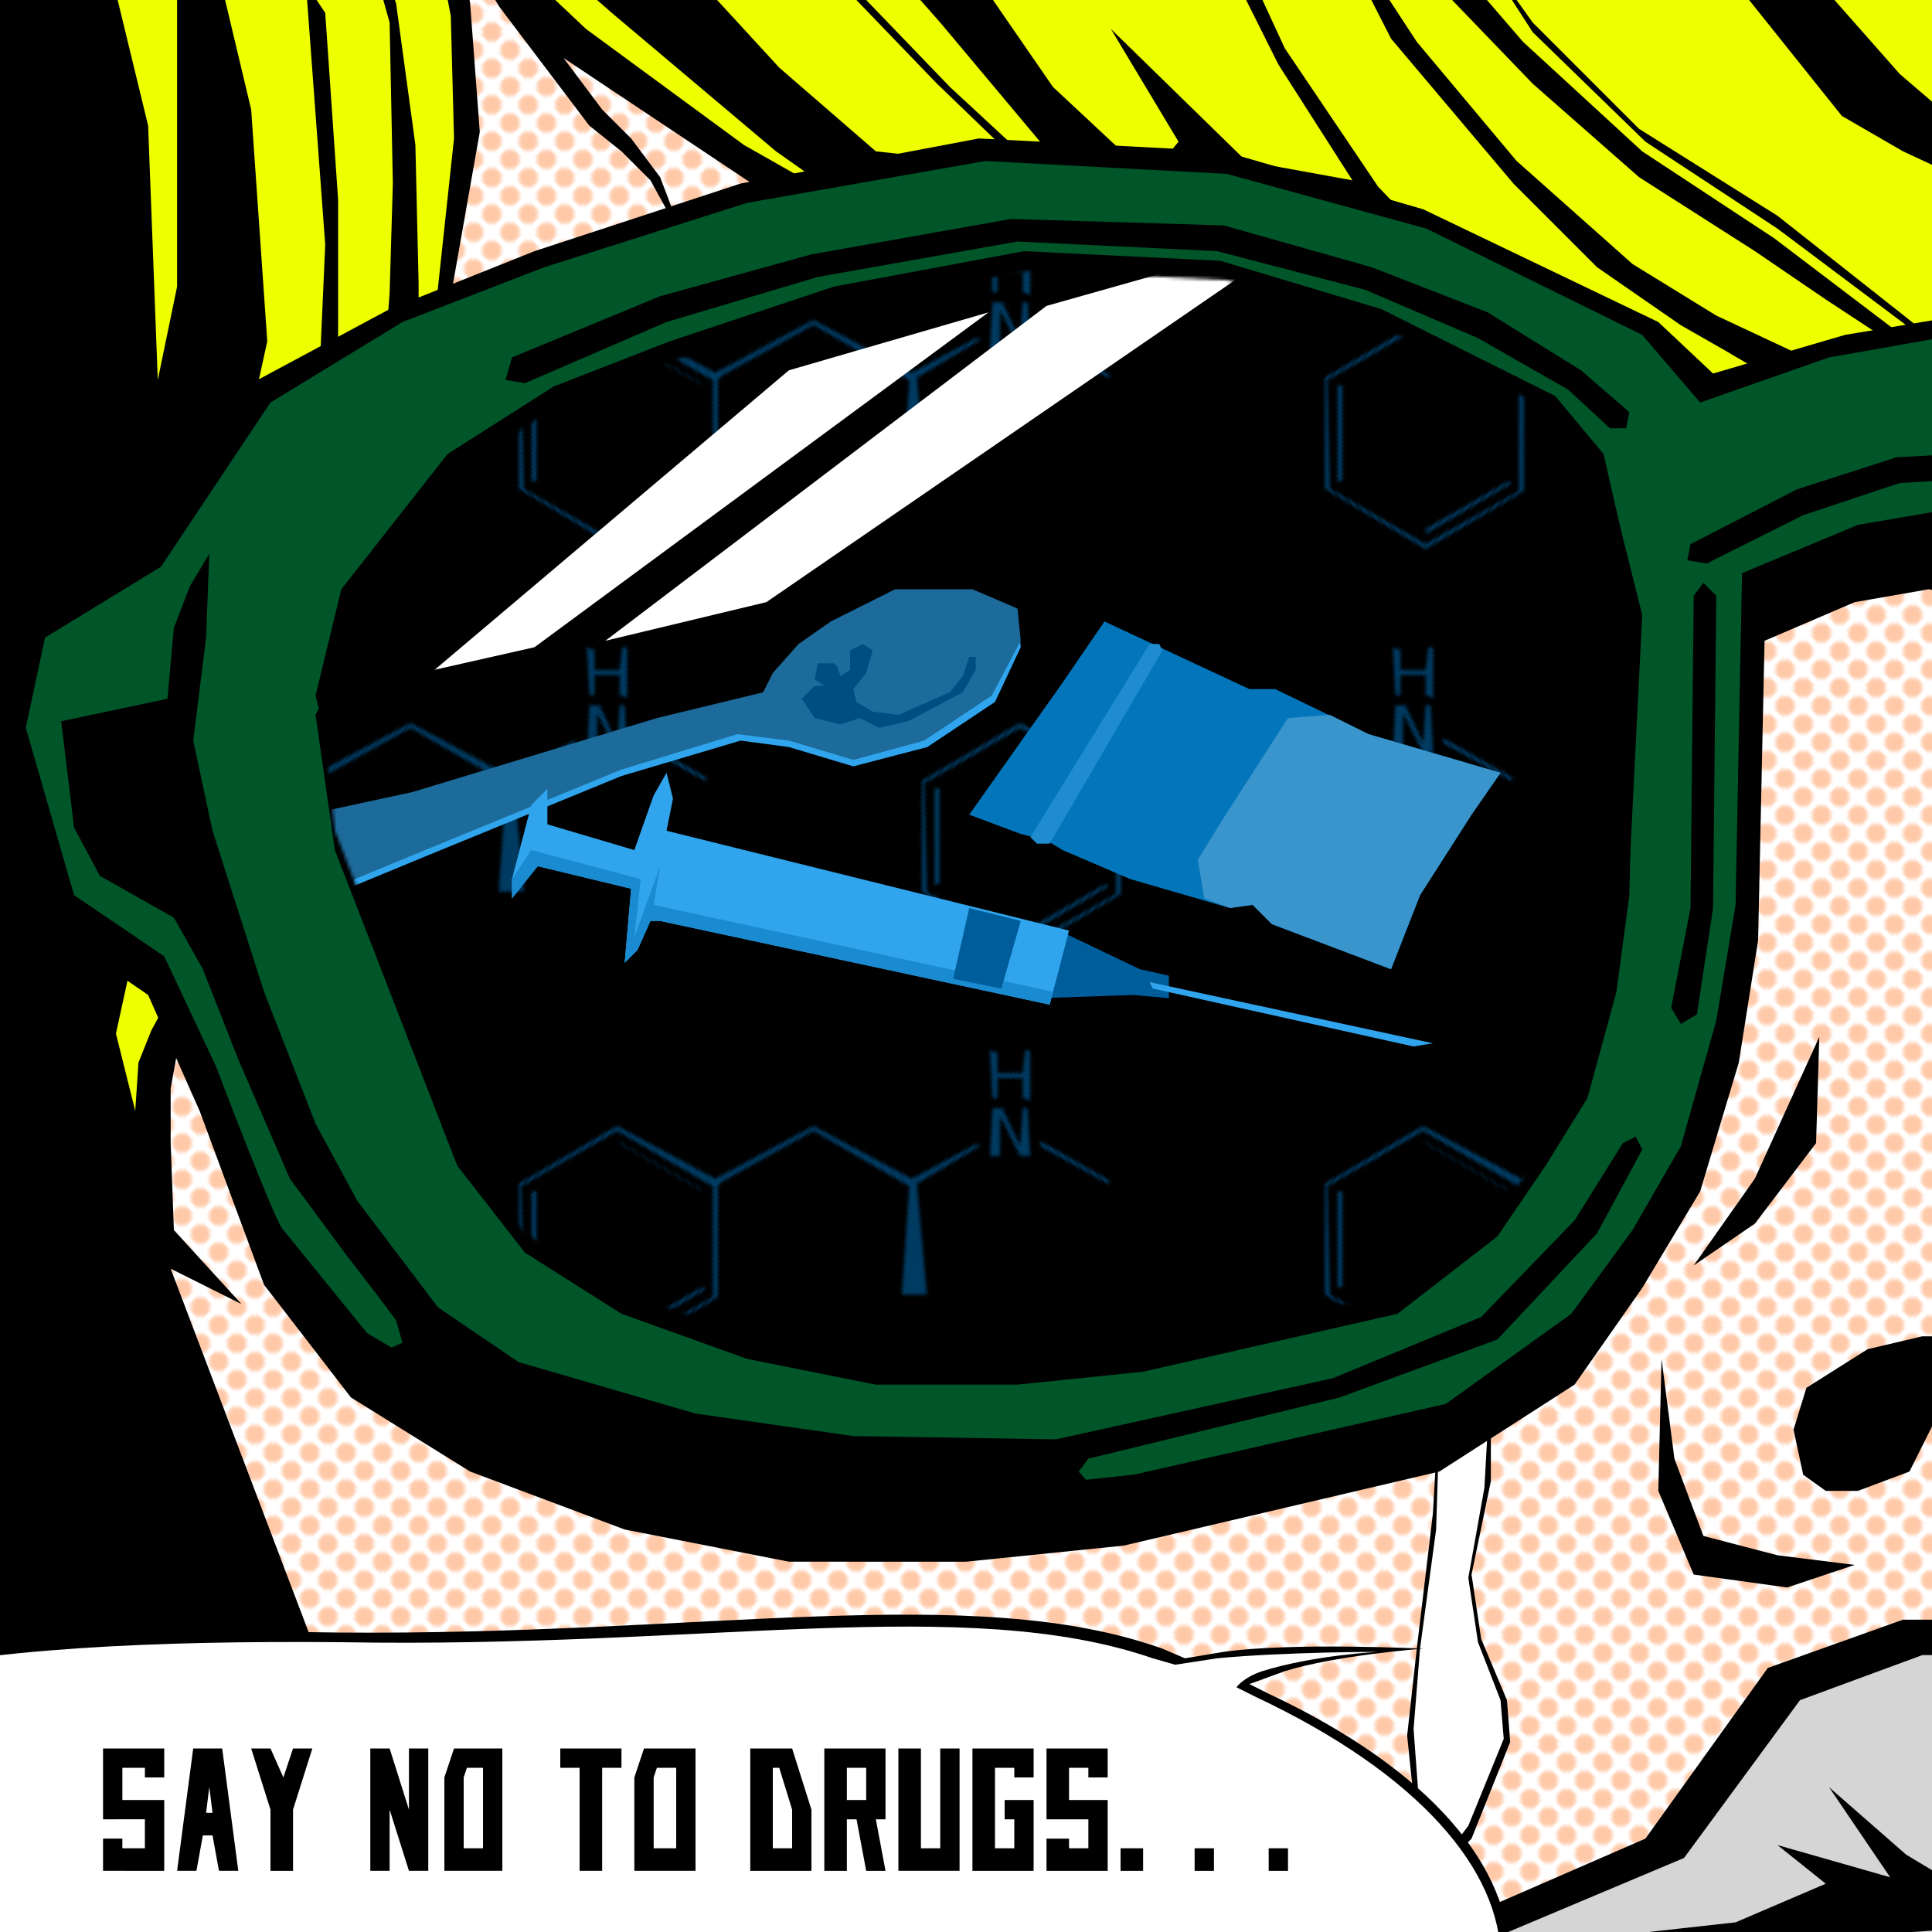 <svg width="600" height="600" xmlns="http://www.w3.org/2000/svg"><path fill="#EF0" fill-rule="evenodd" d="M0 600h600V0H0Z"/><path fill="#fff" fill-rule="evenodd" d="M44 600h556l6-475-73-22 13 9-3 17-291-68-73-47-13-18h-25l4 45-7 49-63 144-26 93-5 273Z"/><defs><pattern id="pattern1" x="0" y="0" width="8" height="8" patternUnits="userSpaceOnUse" patternTransform="rotate(45)"><circle cx="3" cy="3" r="3" fill="#FFC9A8"/></pattern><pattern id="patternD" viewBox="0 0 160 160" x="0" y="0" width="177" height="177" patternUnits="userSpaceOnUse" patternTransform="rotate(-45)"><path id="kigou" fill="#003B62" fill-rule="evenodd" stroke="none" d="m45 80-31-8-8-32 22-22 31 8 9 30 30 9 9 30 20 6v1l-20-5-20 24-5-5 23-20-8-30-28-8h-2Zm-30-9 29 8 22-22-8-30-30-8L7 41l8 30Zm2-2 1-1 26 7v1l-27-7Zm-6-27-1-1 19-19 1 1-19 19Zm52 14-7-26v-1l7 26v1Zm82 79-6-21 1-1 6 22h-1Zm-10-21-2-2 4-12-8 8-2-2 10-9 2 2-4 11 8-7 1 1-9 10Zm4-19 9-10 1 2-4 4 5 5 5-4 1 1-10 10-1-2 4-4-5-5-4 4-1-1Z"/></pattern></defs><path fill="url(#pattern1)" fill-rule="evenodd" d="M44 600h556l6-475-73-22 13 9-3 17-291-68-73-47-13-18h-25l4 45-7 49-63 144-26 93-5 273Z"/><g><animateTransform attributeName="transform" type="translate" from="0,0" to="0,-50" dur="2.0s" begin="tear2.end;0s;" fill="freeze" id="tear"/><animateTransform attributeName="transform" type="translate" from="0,-50" to="0,0" dur="2.0s" begin="tear.end;" fill="freeze" id="tear2"/><path class="base" d="m447 435-2 35-5 42-3 27 3 29 13 7 4-4 12-30-1-13-8-19-3-20 6-29v-81l-15 6-1 50Z"/><path fill="#fff" fill-rule="evenodd" d="m447 443-1 32-5 37-2 25 2 27 12 7 3-4 11-27-1-12-7-18-3-20 5-28 1-18v-52l-14 5-1 46Z"/></g><g id="lip"><path class="base" d="m449 598 62-27 38-53 42-15h34l32-17 42-4 20 15 3 17 10 5 20 26-3 31-31 32-52 14-73 7-76 1-35-7-33-25Z"/><path fill="#D5D5D5" fill-rule="evenodd" d="m466 601 57-24 36-49 38-14h31l29-16 39-4 19 14 2 16 10 5 18 23-3 29-29 29-48 13-66 7-70 1-32-7-31-23Z"/><path class="base" d="m568 555 24 21 10 6 26 5 22-11 16-32 2 30 24-2 9-15 4 13 11-15-11 33-17 2-20 2 16 10 4 18-10-11-19-16-17 12-14 2-20-8-14 1-50 6-59-3 54-6 28-12-15-12 35 10-19-28Z"/></g><path id="newkage" class="base" d="M313 773-81 664l53-764 41 3L46 39l3 79 6-29V-4l13-4 10 42 5 72-47 215 6 24 1-15 4-10 6-11 46-188 2-45-6-81 6 9 4 58v49l14 7 2-27 1-34-1-50-14-50 16 44 6 44 1 43v18L57 316l-4 22v17l1 27 21 23-22-11 52 137ZM134 108l7-65-1-38-4-21 11-8 35 33 49 36 37 21-27-19-51-43-32-28 50 8 34 37 30 26 46 5-27-26-26-27 4 1 26 27 27 25 1-8-31-37-38-43 53 34 20 29 30 28 9-11-21-35 42 41 33 6-23-36-20-40 4-4 18 39 29 43 24 25 87 38v5L256 72l-81-54 12 16 9 9 9 12 8 21-11-20-9-9-10-8-28-37-9-15-3-3 3 17 3 40-12 68Zm419 11Zm0 0-17-10-14-8-26-18-26-26-38-45-26-51 34 52 31 37 36 32 26 16 32 15-10 2Zm49-3-35-23-22-15-36-23-33-29-26-27 4-8 19 22 37 34 41 27 54 41Zm22 8-32-23-40-30-41-27-35-34-20-31 20 28 33 33 43 27 38 30Zm51-38-84-39-19-11-32-40 20-7 30 34 42 36Z"/><path class="base" d="m245 485-51-10-48-18-37-23-27-35-20-54-16-36-29-20-14-63 6-31 36-23 35-54 41-22 45-18 64-21 74-14 76 4 62 18 73 35 17 16 41-12 30-5 29 2-3 88-30-6-23 4-28 12-2 93-6 38-12 40-18 30-21 30-42 27-98 23-49 5Z"/><path id="grass" fill="#005529" fill-rule="evenodd" stroke="none" d="m249 462-50-9-48-17-37-22-26-32c-2-1-21-51-21-51l-16-34-28-19-15-52 6-28 36-22 34-51 41-25 44-17 63-20 74-13 75 4 62 17 67 33 18 21 40-14 34-6 10 52-35 6-36 15-2 103-6 36-11 39-15 26-19 26-39 28-97 22-48 5Z"/><path class="base" d="M316 430h-44l-40-8-39-14-30-19-21-27-38-98-6-42 1-2-1-4 8-33 33-42 33-21 36-14 51-17 59-11 61 3 50 15 54 27 15 18 10 44v6l-2 87-4 30-9 33-13 21-15 22-31 24-79 18-39 4Z"/><path class="base" d="m272 423-40-8-39-14-30-18-21-27-38-98-4-36 7-33 34-42 32-21 36-14 52-17 59-11 61 3 49 15 55 27 14 18 11 44-4 80-4 30-9 33-13 21-15 23-31 23-79 19-39 4Z"/><mask id="mask1" maskUnits="userSpaceOnUse" maskContentUnits="userSpaceOnUse" mask-type="alpha"><path class="base" d="m272 423-40-8-39-14-30-18-21-27-38-98-4-36 7-33 34-42 32-21 36-14 52-17 59-11 61 3 49 15 55 27 14 18 11 44-4 80-4 30-9 33-13 21-15 23-31 23-79 19-39 4Z"/></mask><g mask="url(#mask1)"><g id="johngroup"><g id="drug"><g><animateTransform attributeName="transform" type="translate" from="0,0" to="500,0" dur="5s" begin="drugm2.end;0s;" fill="freeze"/><animateTransform attributeName="transform" type="translate" from="0,0" to="500,0" dur="5s" begin="drugm.end;" fill="freeze"/><path id="sikaku2" fill="url(#patternD)" fill-rule="evenodd" stroke="none" d="M60 510h500V10H60Z"/></g><g><animateTransform attributeName="transform" type="translate" from="0,0" to="500,0" dur="5s" begin="drugm2.end;0s;" fill="freeze" id="drugm"/><animateTransform attributeName="transform" type="translate" from="0,0" to="500,0" dur="5s" begin="drugm.end;" fill="freeze" id="drugm2"/><path id="sikaku1" fill="url(#patternD)" fill-rule="evenodd" stroke="none" d="M-440 500H60V0h-500Z"/></g><g><animateTransform attributeName="transform" type="translate" from="10,20" to="10,20" dur="1s" begin="0s;" fill="freeze"/><g id="g64"><path id="path429" fill="#30a5ed" fill-rule="evenodd" stroke="none" d="m245 232 20 6 23-6 21-14 8-17-1-10-69 27-189 54v8l21 4 24-6 29-12 61-25 37-11Z"/><path id="path430" fill="#1d6b9b" fill-rule="evenodd" stroke="none" d="m245 230 20 6 22-6 21-14 9-17-1-10-14-6h-24l-20 10-10 7-8 9-3 6-33 8-76 23-51 11-19 13v8l21 4 24-6 29-12 61-25 36-11 16 2Z"/><path id="path431" fill="#004d81" fill-rule="evenodd" stroke="none" d="m261 225-8-2-4-6 4-4h3l-3-2 1-5h5l1 1 1 3 3-2v-6l4-2 3 2-2 7-4 5 1 4 5 3 8 1 16-7 4-5 2-6h2v4l-4 7-17 9-9 2-6-3-6 2Z"/></g><g id="g65"><path id="path432" fill="#005d9c" fill-rule="evenodd" stroke="none" d="m331 290 23 11 9 2v7l-11-1-29 1-2-12 10-8Z"/><path id="path433" fill="#30a5ed" fill-rule="evenodd" stroke="none" d="m326 312-121-26h-3l-4 9-4 4 2-23-29-7-8 10v-6l6-23 5-5v11l27 8 6-17 4-7 2 8-2 10 125 31-6 23Z"/><path id="path434" fill="#1a8bd0" fill-rule="evenodd" stroke="none" d="m326 312-121-26h-3l-4 9-4 4 2-23-29-7-8 10v-6l6-9 34 9-2 18 8-22-2 12 124 27Z"/><path id="path435" fill="#005d9c" fill-rule="evenodd" stroke="none" d="m301 282 16 4-6 21-15-3Z"/><path id="path436" fill="#30a5ed" fill-rule="evenodd" stroke="none" d="m357 305 88 19-6 1-81-18-1-2Z"/></g><g id="g66"><path id="path437" fill="#0376bb" fill-rule="evenodd" stroke="none" d="m432 301 9-23 16-25 9-13-41-12-29-14h-8l-45-21-13 19-29 41 16 6 8 2 5 3 21 9 31 9 7-1 6 6Z"/><path id="path438" fill="#3a95cd" fill-rule="evenodd" stroke="none" d="m432 301 9-23 16-25 9-13-41-12-12-6-13 1-20 31-8 13 2 12 8 3 7-1 6 6Z"/><path id="path439" fill="#1e8ccf" fill-rule="evenodd" stroke="none" d="m320 260 37-60h3l1 2-35 60h-4l-2-2Z"/></g></g></g></g><g id="flash"><animateTransform attributeName="transform" type="translate" from="0,0" to="0,0" dur="0.1s" begin="first2.end;0s;" fill="freeze" id="movestart"/><animateTransform attributeName="transform" type="translate" from="0,0" to="-1800,0" dur="0.5s" begin="movestart.end;" fill="freeze" id="first"/><animateTransform attributeName="transform" type="translate" from="-1800,0" to="-1800,0" dur="3.0s" begin="first.end" fill="freeze" id="first2"/><path fill="#fff" fill-rule="evenodd" d="M545 600h610L1426 0H816Z"/></g><path fill="#fff" fill-rule="evenodd" d="m135 208 110-93 62-18-141 104-31 7Zm53-9L325 95l46-13 14 4-147 101Z"/></g><path class="base" d="m258 476-43-9-59-21-40-25 9-4-2-7-6-8-10-13-17-23-16-37-11-28-9-16-23-13-8-15-4-33 33-7 2-22 5-13 6-10-1 26-4 32 6 28 16 50 16 41 13 24 25 33 25 17 55 16 49 7 63 1 86-19 46-19 29-30 15-24 4-2 2 4-14 26-31 33-49 18-78 19-3 4 7 8Z"/><path id="path61" fill="#000" fill-rule="evenodd" stroke="none" d="m525 169 33-17 31-10 19-1-1 8-17 1-30 10-30 15-6-1 1-5Z"/><path id="path62" fill="#000" fill-rule="evenodd" stroke="none" d="m519 313 6-31 1-97 3-4 4 4-1 97-5 33-5 3-3-5Z"/><path id="path63" fill="#000" fill-rule="evenodd" stroke="none" d="m159 111 46-19 47-13 62-11 66 2 46 13 36 14 29 18 15 13-1 5h-5l-13-12-28-16-35-15-46-12-62-3-62 11-47 14-44 19-6-1 2-7Z"/><path class="base" d="m526 393 19-13 19-25 1-33-20 44-19 27Zm67 64-16 6h-10l-7-5-3-14 4-13 19-12 17-4h16l7 18-11 3-9 7-7 14Zm-77-35-1 41 11 26 29 4 21-7-24-3-23-6-9-24-4-31Zm-47 187c0-29-24-59-75-83l-6-3 11-4c16-5 43-7 43-7s-41-2-62 1l-12 2-7-3c-59-21-142-4-256-5-115-2-212 9-212 70S56 697 172 697c117 0 297-27 297-88Z"/><path fill="#fff" fill-rule="evenodd" d="M466 608c0-27-25-57-76-81l-6-3s2-3 8-5c16-5 36-6 36-6s-29 0-50 2l-13 2-7-2c-58-20-139-3-252-5-115-1-213 9-213 68S55 694 171 694s295-27 295-86Z"/><g id="titleText"><animateTransform attributeName="transform" type="translate" from="0,0" to="0,-5" dur="0.1s" begin="title2.end;0s;" fill="freeze" id="title"/><animateTransform attributeName="transform" type="translate" from="0,-5" to="0,0" dur="0.1s" begin="title.end;" fill="freeze" id="title2"/><path id="SAY-NO-TO-DRUGS" fill="#000" fill-rule="evenodd" stroke="none" d="M394 574h6v7h-6Zm-23 0h6v7h-6Zm-23 0h7v7h-7Zm-4-31v9h-6v-3h-6v10h12v22h-19v-10h7v3h6v-9h-13v-22Zm-42 0h19v9h-6v-3h-6v25h6v-9h-3v-6h9v22h-19Zm-23 0h7v31h6v-31h6v38h-19Zm-23 0h19v22h-3l3 16h-6l-3-16h-3v16h-7Zm7 6v10h6v-10Zm-30-6h13l6 19v19h-19Zm7 6v25h6v-12l-4-13Zm-40-6h16v38h-19v-29Zm4 6-1 3v22h7v-25Zm-30-6h19v6h-6v32h-7v-32h-6Zm-33 0h15v38h-18v-29Zm4 6-1 3v22h6v-25Zm-30-6h6l6 19v-19h6v38h-6l-6-19v19h-6Zm-37 0h6l4 9 3-9h6l-6 19v19h-7v-19Zm-18 0h9l5 38h-6l-2-11h-3l-2 11h-6Zm5 12-1 8h2Zm-14-12v9h-6v-3h-7v10h13v22H32v-10h6v3h7v-9H32v-22Z"/></g></svg>